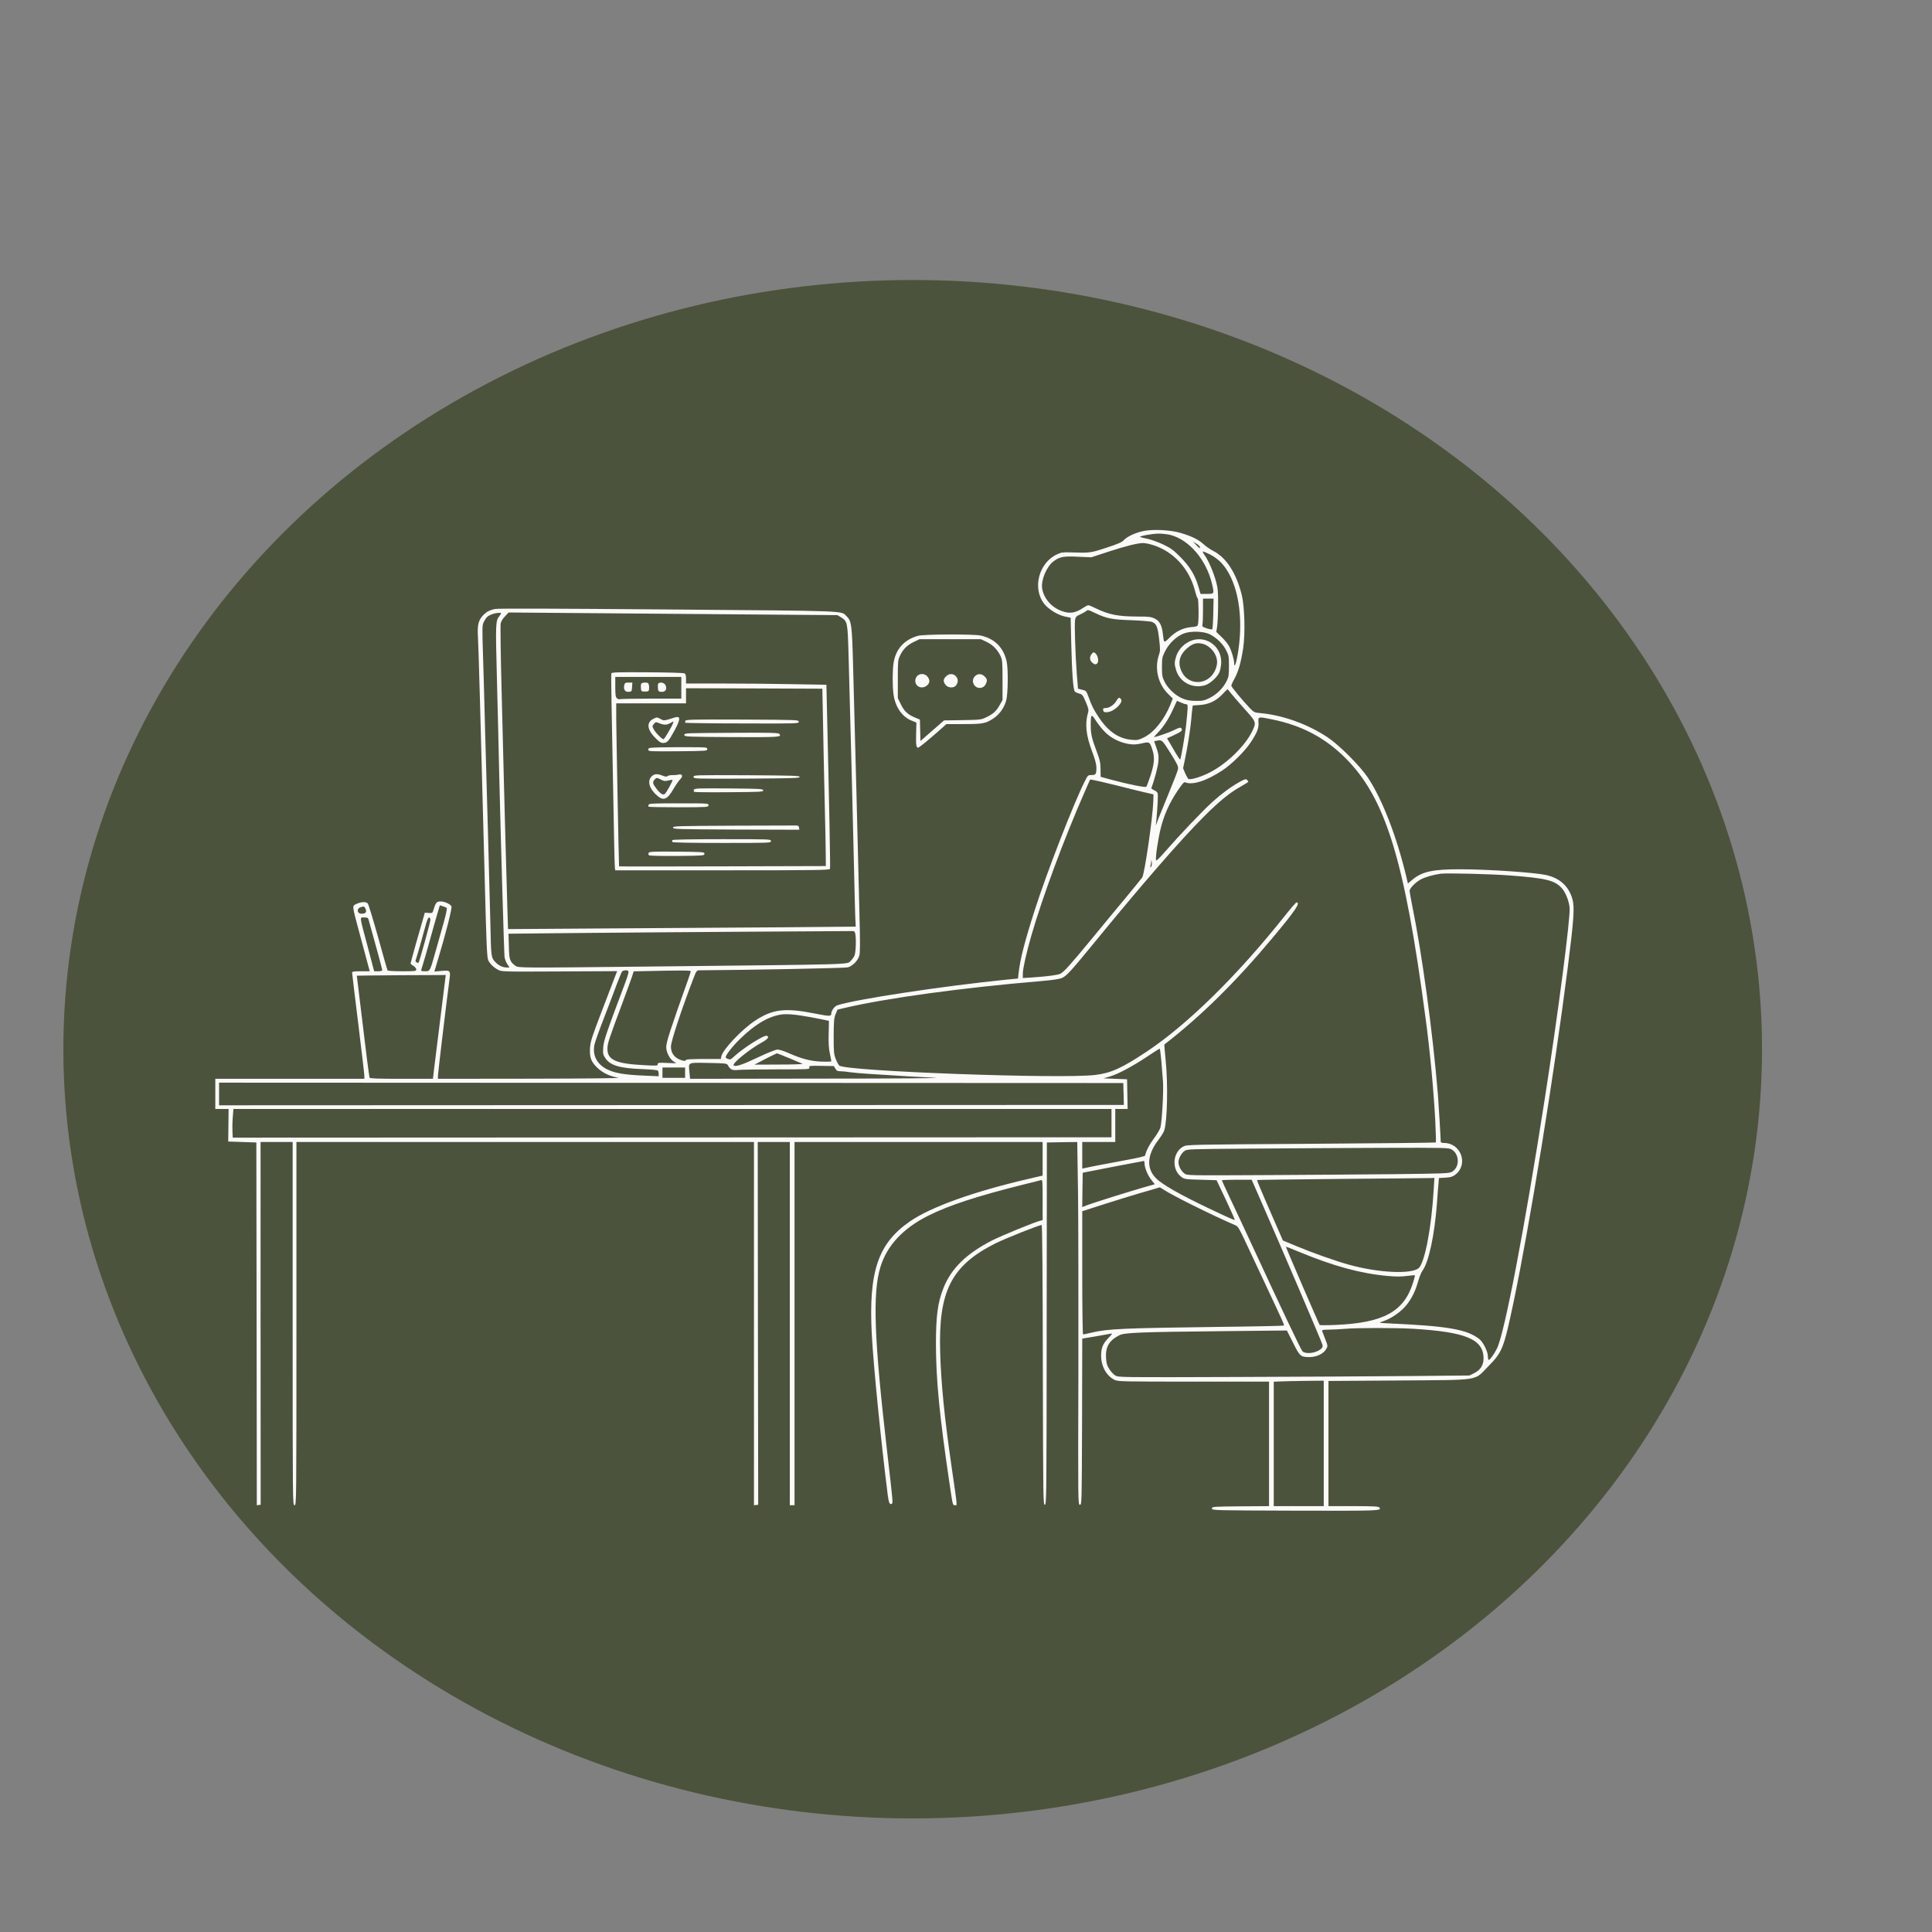 <?xml version="1.0" encoding="utf-8"?>
<svg version="1.0" xmlns="http://www.w3.org/2000/svg" width="2048pt" height="2048pt" viewBox="0 0 2048 2048" preserveAspectRatio="xMidYMid meet" xmlns:bx="https://boxy-svg.com"><rect x="0" y="0" width="2048" height="2048" fill="#808080" stroke="none"/><defs><bx:export><bx:file format="svg" units="pt"/></bx:export></defs><ellipse style="paint-order: stroke; fill: rgb(75, 83, 60); stroke: rgba(0, 0, 0, 0);" cx="967.496" cy="1112.21" rx="900.318" ry="815.391"/><path d="M 1211.43 563.065 C 1203.03 564.965 1194.83 568.765 1191.43 572.465 C 1189.33 574.765 1185.43 576.465 1172.73 580.665 C 1155.83 586.165 1155.23 586.265 1135.23 585.565 C 1127.33 585.265 1124.93 585.565 1121.03 587.365 C 1101.13 596.165 1093.93 623.665 1107.03 640.265 C 1111.83 646.165 1121.73 652.165 1129.33 653.665 L 1134.93 654.765 L 1135.53 680.965 C 1136.33 713.865 1137.63 731.365 1139.43 733.165 C 1140.13 733.865 1142.23 734.765 1144.13 735.265 C 1147.23 736.065 1147.93 736.865 1150.93 744.065 C 1153.93 751.065 1154.23 752.565 1153.33 755.565 C 1149.93 767.365 1151.13 779.165 1157.73 796.765 C 1160.83 804.865 1162.23 810.265 1162.23 813.565 C 1162.23 820.665 1161.63 821.565 1157.13 821.565 C 1153.43 821.565 1153.13 821.765 1150.13 827.765 C 1138.13 851.465 1109.83 924.365 1096.93 964.565 C 1086.03 998.665 1081.43 1016.57 1079.73 1031.66 L 1079.13 1037.27 L 1066.93 1038.46 C 999.426 1045.27 907.826 1059.16 887.526 1065.66 C 884.726 1066.57 881.226 1071.27 881.226 1074.27 C 881.126 1077.46 879.526 1077.46 864.726 1074.57 C 832.226 1068.07 819.026 1069.57 800.126 1082.16 C 786.326 1091.27 766.326 1112.46 764.726 1119.57 L 764.026 1122.57 L 745.626 1122.57 C 734.026 1122.57 727.226 1122.96 727.226 1123.57 C 727.226 1125.16 723.426 1124.66 719.126 1122.57 C 713.926 1119.87 711.226 1115.37 711.226 1109.37 C 711.226 1103.87 722.726 1069.16 735.226 1036.77 C 738.026 1029.37 738.626 1028.57 741.026 1028.57 C 793.926 1028.27 895.526 1026.27 898.626 1025.46 C 903.926 1024.07 909.626 1018.16 911.026 1012.57 C 911.726 1009.66 911.826 997.365 911.126 972.265 C 908.626 866.965 907.326 818.765 904.226 702.565 C 903.126 661.965 902.526 658.165 897.426 653.265 C 891.126 647.265 903.626 647.665 708.226 646.065 C 584.626 645.065 527.726 644.865 524.626 645.565 C 518.326 646.965 515.126 648.865 511.426 652.965 C 507.026 657.965 505.926 663.165 506.626 675.065 C 507.226 683.965 509.126 751.865 513.726 928.065 C 515.526 998.565 516.126 1014.26 517.426 1017.47 C 518.726 1021.07 523.026 1025.37 527.726 1027.87 C 531.726 1030.07 531.826 1030.07 593.026 1029.77 L 654.226 1029.46 L 652.126 1034.77 C 651.026 1037.66 644.626 1054.27 638.026 1071.57 C 627.326 1099.57 625.926 1103.96 625.426 1110.87 C 624.826 1121.16 626.626 1125.87 633.826 1132.46 C 639.526 1137.66 646.626 1140.96 655.526 1142.46 C 658.626 1142.96 621.126 1143.37 562.526 1143.46 L 464.226 1143.57 L 464.226 1140.46 C 464.226 1137.77 472.826 1065.87 476.326 1039.27 C 477.826 1028.57 477.626 1028.37 467.526 1029.27 L 460.426 1029.87 L 463.826 1018.57 C 472.426 990.365 479.526 962.265 478.526 960.665 C 477.026 958.165 471.126 955.565 467.026 955.565 C 462.926 955.565 461.826 956.765 459.626 964.065 C 458.526 967.965 458.326 968.065 454.426 967.765 L 450.326 967.465 L 448.826 972.765 C 448.026 975.665 444.626 987.565 441.226 999.265 C 437.926 1010.97 435.226 1020.87 435.226 1021.26 C 435.226 1021.76 436.626 1022.97 438.226 1023.87 C 439.926 1024.87 441.226 1026.57 441.226 1027.66 C 441.226 1029.46 440.426 1029.57 426.326 1029.57 C 418.026 1029.57 411.126 1029.16 410.826 1028.77 C 410.526 1028.27 406.026 1012.47 400.826 993.565 C 395.526 974.665 390.626 958.565 389.826 957.665 C 387.826 955.665 383.126 955.865 378.126 958.065 C 373.126 960.365 373.026 959.065 380.226 986.065 C 383.026 996.465 386.826 1010.57 388.626 1017.26 L 391.926 1029.57 L 382.526 1029.57 C 375.726 1029.57 373.226 1029.87 373.226 1030.87 C 373.226 1031.57 376.126 1055.87 379.726 1084.87 C 383.326 1113.87 386.226 1138.96 386.226 1140.57 L 386.226 1143.57 L 307.226 1143.57 L 228.226 1143.57 L 228.226 1159.57 L 228.226 1175.57 L 235.326 1175.57 L 242.326 1175.57 L 242.126 1192.77 L 241.926 1210.07 L 256.826 1210.57 L 271.726 1211.07 L 272.026 1403.37 L 272.226 1595.66 L 274.226 1595.37 L 276.326 1595.07 L 276.226 1402.77 L 276.226 1210.57 L 293.226 1210.57 L 310.226 1210.57 L 310.226 1403.07 C 310.226 1594.87 310.226 1595.57 312.226 1595.57 C 314.226 1595.57 314.226 1594.87 314.226 1403.07 L 314.226 1210.57 L 556.726 1210.57 L 799.226 1210.57 L 799.226 1403.16 L 799.226 1595.66 L 801.526 1595.37 L 803.726 1595.07 L 803.426 1402.77 L 803.226 1210.57 L 820.226 1210.57 L 837.226 1210.57 L 837.226 1403.07 L 837.226 1595.57 L 839.726 1595.57 L 842.226 1595.57 L 842.226 1403.07 L 842.226 1210.57 L 973.726 1210.57 L 1105.23 1210.57 L 1105.23 1228.37 L 1105.23 1246.16 L 1091.03 1249.46 C 1032.03 1263.16 987.026 1279.27 964.526 1294.77 C 930.726 1318.07 920.626 1347.96 924.126 1414.57 C 926.026 1448.96 933.626 1525.77 941.126 1585.46 C 942.126 1593.07 943.226 1595.37 945.226 1594.07 C 946.726 1593.16 946.826 1594.77 940.326 1538.07 C 926.526 1418.77 924.826 1370.66 933.326 1342.96 C 940.326 1320.27 957.126 1302.16 984.026 1288.66 C 1005.63 1277.77 1036.33 1267.77 1085.23 1255.57 C 1094.33 1253.37 1102.53 1251.27 1103.53 1250.96 C 1105.13 1250.46 1105.23 1251.96 1105.23 1271.87 L 1105.23 1293.37 L 1102.53 1294.07 C 1096.63 1295.46 1061.23 1310.07 1051.73 1314.87 C 1024.33 1328.96 1008.33 1344.57 1000.03 1365.57 C 994.026 1380.77 992.126 1394.87 992.126 1425.07 C 992.226 1462.37 995.826 1500.07 1006.23 1570.57 C 1010.13 1596.77 1009.83 1595.57 1012.33 1595.57 C 1014.83 1595.57 1015.23 1599.77 1008.83 1555.57 C 1001.13 1502.46 997.626 1467.37 996.626 1433.57 C 994.626 1368.77 1008.33 1341.66 1054.93 1318.16 C 1065.73 1312.77 1101.43 1298.57 1104.23 1298.57 C 1104.83 1298.57 1105.33 1354.07 1105.43 1446.77 C 1105.73 1590.07 1105.83 1595.07 1107.53 1595.07 C 1109.33 1595.07 1109.43 1588.77 1109.53 1403.07 L 1109.73 1211.07 L 1125.83 1210.77 L 1141.93 1210.57 L 1142.73 1263.27 C 1143.13 1292.37 1143.23 1378.87 1143.13 1455.57 C 1142.73 1594.57 1142.73 1595.07 1144.73 1595.07 C 1146.73 1595.07 1146.73 1594.27 1147.03 1507.07 L 1147.23 1418.96 L 1160.53 1416.77 C 1167.73 1415.46 1175.13 1414.16 1176.73 1413.87 C 1179.73 1413.37 1179.63 1413.37 1174.53 1418.77 C 1168.93 1424.77 1167.23 1428.96 1167.23 1437.16 C 1167.23 1448.27 1172.73 1458.27 1181.33 1462.66 C 1185.03 1464.46 1188.13 1464.57 1265.23 1464.57 L 1345.23 1464.57 L 1345.23 1530.57 L 1345.23 1596.57 L 1315.03 1596.77 C 1285.53 1597.07 1284.73 1597.07 1284.73 1599.07 C 1284.73 1601.07 1285.53 1601.07 1373.13 1601.37 C 1464.13 1601.57 1465.13 1601.57 1462.03 1597.87 C 1461.23 1596.87 1454.83 1596.57 1434.63 1596.57 L 1408.23 1596.57 L 1408.23 1530.27 L 1408.23 1463.87 L 1483.13 1463.37 C 1571.63 1462.66 1562.03 1464.16 1577.83 1448.16 C 1592.63 1433.16 1594.03 1429.46 1604.33 1380.87 C 1621.63 1298.57 1647.33 1139.96 1661.83 1026.07 C 1668.43 974.065 1669.23 961.665 1666.83 953.065 C 1662.93 939.465 1653.63 930.865 1638.93 927.565 C 1626.43 924.865 1578.43 921.565 1548.83 921.465 C 1518.63 921.365 1507.23 923.865 1496.53 933.065 L 1492.43 936.565 L 1490.73 929.265 C 1480.53 886.665 1465.33 847.365 1450.13 824.465 C 1441.93 812.165 1420.23 790.365 1407.73 781.865 C 1387.03 767.965 1360.63 758.265 1336.53 755.965 C 1329.73 755.365 1329.23 755.165 1324.93 750.665 C 1317.23 742.665 1305.23 728.165 1305.23 726.865 C 1305.23 726.165 1306.73 722.765 1308.63 719.365 C 1312.73 711.965 1315.53 702.165 1317.83 687.065 C 1320.13 671.865 1319.33 642.865 1316.33 630.665 C 1310.43 607.265 1299.83 590.965 1286.03 583.965 C 1283.13 582.465 1278.53 579.365 1275.93 576.965 C 1270.23 571.865 1263.63 568.565 1251.63 564.965 C 1240.63 561.665 1221.53 560.765 1211.43 563.065 Z M 1240.73 567.065 C 1260.83 572.365 1278.73 593.465 1284.83 619.065 C 1287.23 629.565 1287.33 629.565 1279.43 629.565 L 1272.63 629.565 L 1270.33 621.765 C 1266.83 609.665 1261.13 600.365 1251.23 590.465 C 1244.03 583.165 1241.13 581.065 1233.23 577.265 C 1228.03 574.765 1220.43 572.065 1216.43 571.165 C 1212.33 570.365 1208.83 569.465 1208.53 569.265 C 1207.53 568.265 1220.93 565.765 1227.73 565.665 C 1231.63 565.565 1237.43 566.265 1240.73 567.065 Z M 1271.73 579.365 C 1272.73 582.065 1271.63 581.565 1268.13 577.865 L 1264.73 574.265 L 1267.93 576.165 C 1269.73 577.165 1271.43 578.565 1271.73 579.365 Z M 1221.83 577.665 C 1243.83 584.365 1260.83 602.865 1266.83 626.565 C 1267.73 630.165 1268.93 633.665 1269.63 634.465 C 1270.73 635.965 1270.93 658.865 1269.73 662.465 C 1269.33 663.865 1267.83 664.365 1262.83 664.765 C 1254.23 665.465 1246.43 669.265 1239.73 675.965 C 1233.63 681.965 1233.83 682.065 1232.73 672.065 C 1231.63 662.765 1229.23 658.265 1224.03 655.665 C 1220.13 653.865 1217.83 653.565 1206.13 653.565 C 1185.03 653.465 1175.73 651.665 1161.83 644.965 C 1158.13 643.065 1154.43 641.565 1153.63 641.565 C 1152.93 641.565 1150.43 642.865 1148.03 644.465 C 1139.53 650.065 1133.63 650.865 1124.83 647.465 C 1114.53 643.665 1106.33 634.065 1104.73 623.865 C 1103.33 615.065 1109.33 600.765 1116.73 595.065 C 1123.23 590.165 1127.33 589.365 1142.73 590.165 L 1156.73 590.765 L 1173.93 585.165 C 1192.13 579.165 1205.43 575.765 1211.33 575.665 C 1213.33 575.565 1218.13 576.465 1221.83 577.665 Z M 1282.33 587.565 C 1289.93 591.465 1295.63 596.565 1300.33 603.965 C 1313.93 624.865 1318.23 659.765 1311.63 695.865 C 1310.03 704.565 1308.23 708.265 1308.23 702.765 C 1308.23 699.165 1305.63 690.165 1302.93 685.065 C 1301.83 682.865 1298.33 678.565 1295.13 675.465 L 1289.33 669.865 L 1290.23 663.965 C 1290.73 660.765 1291.23 650.665 1291.23 641.565 C 1291.33 627.765 1291.03 623.765 1289.23 617.065 C 1286.53 607.065 1281.13 594.365 1277.13 588.765 C 1275.43 586.465 1274.63 584.565 1275.23 584.565 C 1275.83 584.565 1279.03 585.965 1282.33 587.565 Z M 1286.13 650.465 C 1285.93 659.265 1285.43 666.665 1285.03 667.065 C 1284.63 667.465 1282.03 666.965 1279.23 666.065 C 1274.73 664.565 1274.13 664.065 1274.63 662.165 C 1274.93 661.065 1275.23 654.365 1275.23 647.265 L 1275.23 634.565 L 1280.83 634.565 L 1286.43 634.565 L 1286.13 650.465 Z M 1161.33 650.065 C 1173.23 655.665 1178.83 656.765 1199.73 657.465 C 1210.23 657.865 1219.93 658.665 1221.43 659.365 C 1225.93 661.265 1227.23 664.565 1228.73 677.465 C 1229.93 687.865 1229.93 690.065 1228.73 693.565 C 1223.53 708.165 1227.43 725.065 1238.33 735.665 L 1243.23 740.465 L 1240.73 746.765 C 1234.23 762.865 1223.23 776.465 1212.63 781.665 C 1206.93 784.465 1205.53 784.765 1200.03 784.265 C 1186.23 783.165 1175.13 775.765 1165.23 761.065 C 1159.33 752.265 1157.63 748.965 1154.23 739.665 C 1151.53 732.265 1151.43 732.165 1147.13 731.165 L 1142.73 730.065 L 1141.53 715.565 C 1139.93 694.765 1138.83 661.665 1139.63 657.165 C 1140.23 653.965 1140.93 653.165 1144.53 651.565 C 1146.83 650.565 1149.63 649.065 1150.73 648.165 C 1153.33 646.165 1152.93 646.065 1161.33 650.065 Z M 531.226 650.165 C 531.226 650.465 530.326 651.865 529.226 653.265 C 525.326 658.265 525.226 660.865 526.726 718.465 C 527.526 749.065 528.626 794.065 529.126 818.565 C 530.926 893.765 534.326 1009.87 534.826 1014.26 C 535.126 1016.57 536.426 1020.07 537.726 1021.97 L 540.126 1025.57 L 537.126 1025.57 C 532.626 1025.57 528.026 1023.26 524.526 1019.26 C 520.626 1014.87 520.526 1013.47 519.826 979.565 C 519.526 965.565 518.326 922.765 517.326 884.565 C 516.226 846.365 514.826 796.865 514.226 774.565 C 513.726 752.265 512.726 718.065 512.126 698.565 C 511.026 663.465 511.026 662.965 513.026 658.965 C 515.526 654.165 517.026 652.765 521.926 650.965 C 525.826 649.565 531.226 649.165 531.226 650.165 Z M 810.726 651.465 L 887.726 652.065 L 891.526 654.365 C 898.226 658.565 898.526 659.765 899.426 691.565 C 901.526 767.365 904.326 875.665 905.226 917.065 C 905.726 942.365 906.426 967.365 906.626 972.665 L 907.126 982.265 L 829.426 982.965 C 786.726 983.265 703.726 983.865 645.126 984.165 L 538.526 984.865 L 537.826 962.465 C 536.526 918.265 535.226 870.365 534.226 831.565 C 533.726 809.865 532.526 763.365 531.626 728.165 C 530.726 693.065 530.326 662.765 530.726 660.965 C 531.026 658.965 532.926 655.765 535.226 653.465 L 539.126 649.265 L 636.426 650.065 C 689.926 650.465 768.426 651.065 810.726 651.465 Z M 1282.43 672.365 C 1289.43 675.865 1296.43 682.565 1299.73 689.265 C 1302.53 694.665 1302.73 695.865 1302.73 706.065 C 1302.73 715.665 1302.43 717.665 1300.33 721.865 C 1296.63 729.365 1289.93 736.065 1282.43 739.765 C 1276.53 742.665 1274.93 743.065 1267.73 742.965 C 1261.93 742.965 1258.13 742.265 1254.03 740.665 C 1246.43 737.665 1238.13 730.065 1234.53 722.765 C 1232.03 717.665 1231.73 715.965 1231.73 707.065 C 1231.73 697.765 1231.93 696.565 1235.03 690.365 C 1239.03 682.265 1247.03 674.565 1254.53 671.665 C 1261.93 668.665 1275.73 669.065 1282.43 672.365 Z M 1304.83 734.865 C 1306.63 737.165 1313.03 744.565 1319.13 751.365 C 1331.63 765.165 1331.83 765.665 1327.73 774.465 C 1320.03 790.965 1298.93 811.165 1280.13 819.965 C 1270.83 824.365 1261.43 826.965 1259.63 825.565 C 1259.03 824.965 1257.43 822.265 1256.23 819.465 L 1254.13 814.365 L 1256.13 804.765 C 1258.73 792.765 1261.93 772.365 1262.73 763.065 C 1263.03 759.165 1263.53 754.165 1263.83 751.965 L 1264.33 747.865 L 1271.53 747.365 C 1281.23 746.765 1288.73 743.265 1295.53 736.265 C 1298.33 733.265 1300.93 730.765 1301.23 730.665 C 1301.53 730.665 1303.13 732.565 1304.83 734.865 Z M 1257.53 746.565 C 1259.53 746.565 1259.43 748.565 1257.13 770.265 C 1256.03 780.065 1251.83 804.365 1251.03 805.165 C 1250.73 805.365 1248.53 802.065 1246.03 797.865 C 1243.53 793.565 1240.53 788.365 1239.33 786.365 L 1237.13 782.665 L 1244.53 779.265 C 1252.63 775.465 1254.03 774.165 1252.23 772.065 C 1251.23 770.865 1250.03 771.165 1244.23 774.065 C 1238.63 776.865 1223.23 782.065 1223.23 781.165 C 1223.23 781.065 1225.33 778.765 1227.83 776.165 C 1233.73 769.965 1238.83 762.065 1243.73 751.365 L 1247.63 742.865 L 1251.73 744.665 C 1253.93 745.665 1256.53 746.565 1257.53 746.565 Z M 1170.13 774.765 C 1176.53 781.765 1186.13 786.865 1195.93 788.565 C 1201.73 789.465 1204.03 789.365 1210.13 788.065 C 1218.53 786.065 1218.83 786.265 1221.63 794.965 C 1224.23 802.765 1223.63 809.765 1219.63 822.065 C 1217.63 828.065 1215.63 833.465 1215.13 833.965 C 1214.13 835.065 1195.43 831.265 1177.73 826.465 L 1166.73 823.465 L 1166.63 815.265 C 1166.53 808.365 1165.93 805.565 1162.73 797.065 C 1157.33 782.865 1156.23 778.165 1156.23 768.865 C 1156.23 756.965 1156.83 756.365 1161.23 763.265 C 1163.23 766.465 1167.23 771.665 1170.13 774.765 Z M 1348.43 762.565 C 1379.73 768.965 1404.23 781.765 1425.73 803.065 C 1468.63 845.465 1488.83 910.865 1511.13 1079.07 C 1515.83 1113.96 1519.73 1155.57 1521.43 1187.77 C 1522.03 1200.27 1522.33 1210.77 1522.03 1211.07 C 1521.73 1211.37 1462.33 1211.96 1389.93 1212.46 C 1261.53 1213.27 1258.33 1213.37 1254.53 1215.27 C 1243.03 1221.27 1241.63 1239.37 1252.03 1247.37 C 1255.43 1249.96 1256.03 1250.07 1272.63 1250.57 L 1289.63 1251.07 L 1299.53 1271.96 C 1304.93 1283.37 1309.13 1292.96 1308.93 1293.27 C 1308.63 1293.46 1301.53 1290.46 1293.13 1286.46 C 1259.23 1270.66 1238.13 1259.37 1228.33 1251.57 C 1214.93 1240.96 1214.83 1225.57 1227.93 1208.37 C 1230.73 1204.77 1233.53 1200.27 1234.13 1198.37 C 1237.43 1188.16 1238.23 1149.46 1235.63 1123.77 C 1234.73 1114.87 1234.13 1107.37 1234.33 1107.16 C 1273.03 1077.27 1310.03 1040.77 1349.13 993.965 C 1373.23 965.165 1379.03 956.565 1374.33 956.565 C 1373.73 956.565 1368.03 963.165 1361.63 971.265 C 1311.53 1034.27 1258.53 1086.27 1215.23 1114.96 C 1189.33 1132.16 1177.83 1137.46 1161.23 1139.46 C 1125.73 1143.96 896.926 1135.57 889.726 1129.57 C 888.926 1128.87 887.226 1125.87 886.026 1122.77 C 883.926 1117.57 883.726 1115.57 883.726 1098.57 C 883.826 1082.57 884.026 1079.37 885.726 1075.16 L 887.726 1070.27 L 895.726 1068.37 C 939.626 1058.07 1020.63 1046.96 1102.73 1040.07 C 1115.93 1038.96 1122.93 1037.87 1125.83 1036.66 C 1130.43 1034.57 1135.73 1028.87 1156.43 1003.57 C 1210.83 937.065 1250.23 891.665 1276.03 865.765 C 1292.73 849.065 1303.83 840.065 1315.83 833.465 C 1319.93 831.165 1323.23 829.065 1323.23 828.565 C 1323.23 828.165 1322.53 827.265 1321.73 826.565 C 1320.53 825.565 1319.13 826.065 1314.03 828.865 C 1304.63 834.165 1294.73 841.465 1285.23 850.065 C 1274.93 859.365 1249.93 885.665 1235.93 901.765 C 1229.33 909.365 1225.63 912.965 1225.43 911.965 C 1224.73 908.765 1227.43 890.265 1230.33 878.365 C 1233.83 863.965 1239.73 850.865 1248.53 837.865 C 1253.03 831.165 1255.13 828.765 1256.23 829.265 C 1264.03 832.565 1278.73 827.865 1295.63 816.765 C 1305.63 810.165 1319.43 796.565 1325.63 787.165 C 1332.63 776.665 1334.53 771.865 1334.03 765.565 C 1333.63 759.565 1333.53 759.565 1348.43 762.565 Z M 1240.73 798.265 C 1248.23 810.365 1249.23 812.465 1248.73 815.365 C 1248.43 817.165 1244.23 827.965 1239.53 839.365 C 1234.83 850.765 1229.63 863.465 1228.03 867.565 L 1225.23 875.065 L 1225.83 868.865 C 1227.13 855.065 1227.73 842.465 1227.13 840.665 C 1226.73 839.665 1225.03 838.265 1223.23 837.565 C 1221.53 836.865 1220.33 835.765 1220.53 835.165 C 1223.83 826.665 1227.53 812.565 1227.93 807.065 C 1228.43 801.265 1228.03 798.865 1225.93 792.865 L 1223.43 785.665 L 1225.63 785.265 C 1231.83 784.065 1231.73 783.965 1240.73 798.265 Z M 1182.73 832.365 C 1193.73 835.165 1207.23 838.465 1212.73 839.765 L 1222.73 842.065 L 1222.53 849.565 C 1221.93 866.865 1213.33 926.265 1210.83 930.065 C 1210.03 931.265 1202.33 940.765 1193.73 951.165 C 1185.03 961.565 1168.73 981.265 1157.43 995.065 C 1134.33 1023.07 1127.93 1030.16 1124.13 1032.16 C 1121.33 1033.57 1111.13 1034.96 1094.03 1036.16 L 1084.23 1036.77 L 1084.23 1031.87 C 1084.23 1026.87 1088.03 1009.87 1093.33 991.565 C 1105.03 950.965 1127.93 889.265 1149.43 840.265 L 1155.53 826.365 L 1159.13 826.865 C 1161.13 827.165 1171.73 829.665 1182.73 832.365 Z M 1220.13 918.965 C 1219.23 919.765 1219.13 919.465 1219.63 917.565 C 1219.93 916.165 1220.33 913.965 1220.43 912.565 C 1220.53 911.165 1220.73 911.765 1220.93 913.965 C 1221.23 916.165 1220.83 918.265 1220.13 918.965 Z M 1601.23 928.065 C 1638.93 930.965 1648.03 933.165 1655.53 941.465 C 1659.53 945.865 1662.93 954.365 1663.83 961.865 C 1664.93 972.065 1652.13 1070.87 1637.63 1164.07 C 1616.13 1302.16 1594.83 1413.57 1586.83 1429.46 C 1583.93 1435.37 1579.43 1441.57 1578.13 1441.57 C 1577.63 1441.57 1577.23 1439.87 1577.23 1437.77 C 1577.23 1432.66 1572.13 1422.46 1567.93 1419.27 C 1554.73 1409.16 1534.83 1405.77 1474.73 1402.96 C 1461.73 1402.37 1461.03 1402.27 1464.73 1401.07 C 1474.33 1398.27 1485.83 1390.27 1491.73 1382.37 C 1497.13 1375.16 1500.43 1368.37 1503.33 1358.07 C 1504.63 1353.66 1506.63 1348.66 1507.83 1347.07 C 1514.53 1337.96 1520.63 1309.57 1523.23 1275.57 C 1523.73 1267.57 1524.53 1258.27 1524.83 1254.96 L 1525.33 1248.77 L 1532.13 1248.37 C 1537.73 1248.07 1539.63 1247.46 1542.63 1245.27 C 1556.93 1234.27 1548.83 1211.57 1530.53 1211.57 C 1528.53 1211.57 1527.23 1211.07 1527.23 1210.27 C 1527.13 1205.07 1525.03 1170.57 1524.23 1160.07 C 1518.83 1094.66 1507.53 1011.76 1497.13 960.565 C 1495.53 952.665 1494.23 945.365 1494.23 944.365 C 1494.23 941.665 1500.43 935.265 1506.03 932.265 C 1510.63 929.765 1519.33 927.265 1527.23 926.165 C 1533.73 925.365 1580.63 926.465 1601.23 928.065 Z M 473.526 962.465 C 474.026 962.965 472.826 968.965 470.426 977.665 C 468.126 985.565 464.326 999.365 461.826 1008.16 C 455.726 1029.96 455.926 1029.57 450.526 1029.57 C 446.726 1029.57 446.126 1029.27 446.626 1027.77 C 449.126 1019.97 453.026 1006.47 456.826 992.565 C 459.326 983.465 462.426 972.365 463.826 967.865 L 466.226 959.665 L 469.426 960.665 C 471.126 961.165 473.026 961.965 473.526 962.465 Z M 387.726 963.965 C 388.826 967.165 387.426 968.565 383.126 968.565 C 378.526 968.565 377.726 963.265 382.026 961.765 C 385.626 960.365 386.526 960.765 387.726 963.965 Z M 391.226 976.765 C 391.826 979.165 395.226 991.465 398.826 1004.16 C 402.326 1016.87 405.226 1027.77 405.226 1028.37 C 405.226 1029.07 403.526 1029.57 400.926 1029.57 L 396.626 1029.57 L 389.826 1003.76 C 380.726 969.765 381.126 972.565 386.026 972.565 C 390.026 972.565 390.226 972.665 391.226 976.765 Z M 456.226 975.065 C 456.226 977.565 444.626 1019.47 443.726 1020.37 C 442.826 1021.37 440.026 1019.47 440.526 1018.16 C 441.326 1016.26 448.726 990.365 451.226 980.765 C 452.626 975.465 453.926 972.565 454.826 972.565 C 455.626 972.565 456.226 973.565 456.226 975.065 Z M 906.626 989.765 C 907.726 995.365 907.226 1009.57 905.826 1012.87 C 905.126 1014.66 903.326 1017.07 901.926 1018.37 C 897.326 1022.66 912.226 1022.16 688.426 1024.57 C 551.326 1026.07 549.326 1026.07 546.326 1023.76 C 540.426 1019.37 539.726 1017.47 539.426 1003.16 L 539.026 989.765 L 609.426 989.065 C 648.126 988.665 729.726 988.065 790.726 987.665 C 851.826 987.365 902.726 986.965 903.926 986.965 C 905.526 986.865 906.126 987.565 906.626 989.765 Z M 666.226 1030.46 C 666.226 1031.57 664.926 1035.96 663.326 1040.27 C 642.526 1095.46 639.926 1103.16 639.426 1110.37 C 639.026 1116.87 639.226 1117.96 641.626 1121.57 C 646.726 1129.37 656.826 1132.37 680.226 1133.27 C 690.426 1133.66 697.026 1134.27 697.426 1134.96 C 697.826 1135.57 698.226 1137.16 698.226 1138.46 L 698.226 1140.87 L 682.126 1140.16 C 661.526 1139.27 651.526 1137.57 643.226 1133.37 C 632.526 1127.87 627.726 1118.27 630.226 1107.07 C 630.826 1104.37 635.326 1091.77 640.226 1079.16 C 645.126 1066.46 651.226 1050.46 653.726 1043.57 C 656.326 1036.66 658.926 1030.46 659.426 1029.77 C 660.026 1029.16 661.726 1028.57 663.326 1028.57 C 665.526 1028.57 666.226 1029.07 666.226 1030.46 Z M 732.226 1029.57 C 732.226 1030.16 731.026 1033.87 729.626 1037.87 C 710.226 1092.27 706.226 1104.77 706.226 1110.07 C 706.226 1115.27 709.826 1122.37 713.826 1125.07 L 716.826 1127.16 L 707.026 1126.77 C 698.126 1126.37 697.226 1126.46 697.226 1128.07 C 697.226 1129.77 696.226 1129.87 683.526 1129.16 C 652.626 1127.66 643.526 1123.57 643.926 1111.27 C 644.026 1105.87 645.426 1101.57 660.026 1062.57 C 664.426 1050.77 668.826 1038.46 669.926 1035.37 L 671.726 1029.66 L 686.226 1029.37 C 722.726 1028.57 732.226 1028.57 732.226 1029.57 Z M 471.926 1038.27 C 468.726 1063.46 461.126 1125.27 460.126 1133.27 L 458.926 1143.57 L 425.526 1143.57 C 399.726 1143.57 392.026 1143.27 391.726 1142.27 C 391.526 1141.66 390.126 1131.87 388.726 1120.57 C 383.026 1073.46 378.226 1034.57 378.226 1034.27 C 378.226 1034.16 399.426 1033.96 425.326 1033.77 L 472.526 1033.57 L 471.926 1038.27 Z M 858.726 1078.16 C 865.926 1079.46 873.326 1080.96 875.226 1081.37 L 878.726 1082.16 L 878.426 1095.57 C 878.126 1105.16 878.526 1111.27 879.626 1116.57 C 880.526 1120.66 881.226 1124.46 881.226 1124.96 C 881.226 1125.46 876.426 1125.57 870.526 1125.37 C 858.826 1124.77 849.626 1122.37 835.126 1115.96 C 830.926 1114.07 825.926 1112.57 824.226 1112.57 C 822.226 1112.57 814.026 1115.87 803.026 1121.07 C 787.026 1128.66 779.526 1131.16 777.726 1129.37 C 775.726 1127.46 794.126 1112.46 807.526 1105.07 C 814.026 1101.46 815.826 1099.07 812.826 1097.96 C 810.026 1096.87 788.026 1110.87 778.326 1119.77 C 774.826 1123.07 774.026 1123.46 771.726 1122.57 C 770.326 1122.07 769.226 1121.27 769.226 1120.77 C 769.226 1118.46 776.426 1109.16 784.026 1101.77 C 799.826 1086.27 813.326 1078.07 827.226 1075.57 C 833.326 1074.46 843.126 1075.27 858.726 1078.16 Z M 1231.03 1124.27 C 1231.63 1131.37 1232.43 1141.37 1232.83 1146.57 C 1233.53 1157.16 1231.73 1188.87 1230.13 1195.07 C 1229.53 1197.27 1226.43 1202.57 1223.23 1206.77 C 1218.43 1213.27 1215.33 1219.07 1213.73 1225.07 C 1213.53 1225.66 1205.23 1227.66 1195.13 1229.46 C 1179.23 1232.37 1156.73 1236.66 1149.53 1238.27 L 1147.23 1238.77 L 1147.23 1224.66 L 1147.23 1210.57 L 1164.73 1210.57 L 1182.23 1210.57 L 1182.23 1193.07 L 1182.23 1175.57 L 1188.73 1175.57 L 1195.33 1175.57 L 1195.03 1159.77 L 1194.73 1144.07 L 1182.23 1143.57 L 1169.73 1143.07 L 1176.03 1141.27 C 1184.63 1138.87 1200.23 1130.57 1215.73 1120.27 C 1222.83 1115.46 1229.03 1111.57 1229.33 1111.57 C 1229.63 1111.57 1230.43 1117.27 1231.03 1124.27 Z M 836.526 1121.66 C 843.226 1124.46 849.626 1127.16 850.726 1127.66 C 851.826 1128.07 840.826 1128.46 826.226 1128.46 L 799.726 1128.57 L 811.226 1122.57 C 817.526 1119.37 823.126 1116.66 823.526 1116.57 C 823.926 1116.57 829.826 1118.87 836.526 1121.66 Z M 771.426 1128.96 C 774.226 1133.96 776.126 1134.87 782.626 1134.16 C 785.926 1133.87 804.426 1133.57 823.626 1133.57 C 857.926 1133.57 858.426 1133.57 857.926 1131.66 C 857.426 1129.66 857.926 1129.66 870.726 1129.87 L 883.926 1130.07 L 885.526 1132.77 C 886.826 1135.07 887.826 1135.57 890.926 1135.57 C 893.026 1135.57 897.426 1135.96 900.726 1136.57 C 904.026 1137.07 913.926 1137.96 922.726 1138.46 C 964.526 1141.16 975.926 1141.77 991.226 1142.46 C 1000.73 1142.96 948.726 1143.37 869.626 1143.37 L 731.526 1143.57 L 730.826 1136.66 C 729.826 1125.66 728.526 1126.37 750.926 1126.77 C 768.626 1127.07 770.426 1127.27 771.426 1128.96 Z M 726.226 1137.07 L 726.226 1142.57 L 714.226 1142.57 L 702.226 1142.57 L 702.226 1137.07 L 702.226 1131.57 L 714.226 1131.57 L 726.226 1131.57 L 726.226 1137.07 Z M 1191.03 1159.66 L 1191.33 1171.27 L 711.726 1171.46 L 232.226 1171.66 L 232.226 1159.66 L 232.226 1147.66 L 711.526 1147.87 L 1190.73 1148.07 L 1191.03 1159.66 Z M 1178.23 1190.57 L 1178.23 1205.57 L 1140.53 1205.57 C 1119.73 1205.57 910.126 1205.66 674.726 1205.77 L 246.726 1205.96 L 246.426 1199.96 C 246.226 1196.77 246.326 1189.87 246.726 1184.77 L 247.426 1175.57 L 712.826 1175.57 L 1178.23 1175.57 L 1178.23 1190.57 Z M 1538.93 1218.57 C 1547.43 1223.66 1547.43 1237.66 1538.93 1242.27 C 1536.03 1243.87 1530.43 1244.07 1477.73 1244.66 C 1445.83 1244.96 1383.43 1245.46 1339.03 1245.66 C 1258.73 1246.07 1258.33 1246.07 1255.53 1243.96 C 1252.13 1241.46 1249.23 1236.07 1249.23 1232.07 C 1249.23 1228.07 1252.13 1222.66 1255.53 1220.16 C 1258.33 1218.07 1259.63 1218.07 1325.03 1217.57 C 1361.73 1217.27 1424.13 1216.96 1463.73 1216.77 C 1533.63 1216.57 1535.83 1216.66 1538.93 1218.57 Z M 1213.23 1232.87 C 1213.23 1237.66 1216.43 1245.57 1220.23 1250.37 L 1224.13 1255.37 L 1214.43 1258.07 C 1199.93 1262.16 1158.03 1275.27 1152.23 1277.57 L 1147.23 1279.57 L 1147.43 1261.37 L 1147.73 1243.16 L 1154.73 1241.77 C 1160.93 1240.46 1210.53 1230.96 1212.53 1230.66 C 1212.93 1230.66 1213.23 1231.57 1213.23 1232.87 Z M 1519.83 1260.16 C 1517.53 1301.16 1510.23 1339.27 1503.63 1344.46 C 1495.33 1350.96 1460.43 1349.16 1429.73 1340.57 C 1414.93 1336.46 1390.83 1327.87 1373.83 1320.77 L 1359.93 1314.96 L 1354.73 1303.07 C 1351.83 1296.46 1345.63 1282.16 1340.83 1271.16 C 1336.03 1260.27 1332.33 1251.16 1332.53 1250.87 C 1332.73 1250.66 1373.83 1250.16 1423.83 1249.66 C 1473.83 1249.27 1516.03 1248.87 1517.63 1248.77 L 1520.53 1248.57 L 1519.83 1260.16 Z M 1337.63 1275.27 C 1359.83 1325.96 1401.43 1423.16 1401.93 1425.66 C 1402.33 1427.66 1401.83 1428.77 1399.73 1430.37 C 1394.33 1434.57 1383.93 1435.66 1380.63 1432.37 C 1379.03 1430.77 1358.23 1386.96 1327.73 1321.07 C 1319.33 1302.87 1308.53 1279.87 1303.83 1269.96 C 1299.13 1259.96 1295.23 1251.57 1295.23 1251.16 C 1295.23 1250.87 1302.33 1250.57 1311.03 1250.57 L 1326.83 1250.57 L 1337.63 1275.27 Z M 1233.33 1260.96 C 1242.03 1266.87 1283.73 1287.66 1309.83 1298.96 C 1312.43 1300.16 1313.93 1302.66 1320.63 1317.16 C 1325.03 1326.46 1334.23 1346.16 1341.23 1361.07 C 1360.53 1402.27 1361.63 1404.57 1360.93 1405.16 C 1360.63 1405.46 1329.23 1406.16 1291.03 1406.57 C 1191.53 1407.87 1174.33 1408.57 1157.43 1412.57 C 1152.83 1413.66 1148.63 1414.57 1148.13 1414.57 C 1147.63 1414.57 1147.23 1388.37 1147.23 1349.27 L 1147.23 1283.96 L 1169.53 1276.77 C 1181.73 1272.87 1198.93 1267.57 1207.73 1264.96 C 1216.53 1262.46 1224.83 1260.07 1226.23 1259.57 C 1227.63 1259.07 1228.93 1258.66 1229.23 1258.66 C 1229.53 1258.57 1231.33 1259.66 1233.33 1260.96 Z M 1376.93 1326.96 C 1413.63 1342.16 1442.23 1349.96 1470.93 1352.57 C 1479.93 1353.37 1485.33 1353.37 1491.33 1352.57 C 1495.83 1351.96 1499.63 1351.66 1499.83 1351.87 C 1500.13 1352.07 1499.13 1355.87 1497.73 1360.16 C 1488.13 1390.46 1466.33 1402.27 1416.23 1404.46 C 1407.13 1404.87 1399.43 1404.87 1398.93 1404.57 C 1398.33 1404.07 1363.23 1322.87 1363.23 1321.87 C 1363.23 1321.37 1363.53 1321.46 1376.93 1326.96 Z M 1498.23 1408.57 C 1553.93 1411.96 1572.33 1419.66 1572.63 1439.66 C 1572.73 1446.96 1569.33 1452.37 1562.53 1455.66 L 1557.73 1458.07 L 1495.23 1458.66 C 1460.83 1458.96 1377.13 1459.46 1309.23 1459.66 C 1186.23 1460.07 1185.73 1460.07 1182.23 1458.07 C 1180.33 1456.87 1177.43 1453.77 1175.73 1451.07 C 1173.33 1447.16 1172.73 1444.96 1172.43 1438.96 C 1171.83 1427.57 1175.83 1420.87 1186.63 1415.37 C 1191.93 1412.66 1208.23 1411.96 1297.93 1411.07 L 1364.13 1410.37 L 1370.63 1423.27 C 1377.83 1437.77 1378.73 1438.57 1388.13 1438.57 C 1395.63 1438.57 1403.13 1434.96 1405.73 1430.16 C 1407.63 1426.77 1407.63 1426.66 1404.93 1419.87 C 1403.53 1416.16 1402.03 1412.27 1401.63 1411.27 C 1401.13 1409.77 1401.83 1409.57 1408.83 1409.46 C 1413.23 1409.37 1420.53 1409.07 1425.23 1408.66 C 1438.23 1407.46 1479.83 1407.46 1498.23 1408.57 Z M 1403.23 1530.07 L 1403.23 1596.57 L 1376.73 1596.57 L 1350.23 1596.57 L 1350.23 1530.57 L 1350.23 1464.66 L 1357.53 1464.37 C 1361.43 1464.16 1373.43 1463.96 1384.03 1463.77 L 1403.23 1463.57 L 1403.23 1530.07 Z" style="fill: rgb(252, 249, 249);" fill="#000000" stroke="none"/><path d="M 1156.63 694.065 C 1154.53 697.265 1155.43 700.965 1158.73 703.165 C 1160.73 704.465 1161.53 704.565 1162.73 703.565 C 1165.93 700.865 1163.03 691.665 1159.03 691.565 C 1158.63 691.565 1157.53 692.665 1156.63 694.065 Z" style="fill: rgb(252, 249, 249);" fill="#000000" stroke="none"/><path d="M 1183.33 743.065 C 1180.93 747.265 1175.83 750.565 1171.93 750.565 C 1169.53 750.565 1169.13 750.965 1169.43 752.765 C 1169.73 754.765 1170.33 755.065 1173.43 754.965 C 1180.63 754.765 1191.23 744.665 1188.23 741.065 C 1186.43 738.865 1185.63 739.165 1183.33 743.065 Z" style="fill: rgb(252, 249, 249);" fill="#000000" stroke="none"/><path d="M 648.026 713.765 C 647.826 714.465 647.926 730.565 648.326 749.565 C 648.726 768.565 649.526 814.165 650.226 851.065 C 650.826 887.865 651.526 919.065 651.826 920.265 L 652.226 922.565 L 765.826 922.565 C 864.626 922.565 879.326 922.365 879.826 921.065 C 880.326 919.865 879.026 854.065 876.626 752.465 L 876.026 725.865 L 840.826 725.265 C 821.526 724.865 788.026 724.565 766.526 724.565 L 727.226 724.565 L 727.226 719.565 C 727.226 715.865 726.826 714.465 725.526 713.765 C 724.526 713.265 706.826 712.765 686.126 712.665 C 655.426 712.465 648.426 712.665 648.026 713.765 Z M 722.226 729.065 L 722.226 740.565 L 690.326 740.565 C 672.726 740.565 657.726 740.865 656.926 741.165 C 656.126 741.465 654.726 740.965 653.826 740.065 C 652.526 738.765 652.226 736.265 652.226 727.965 L 652.226 717.565 L 687.226 717.565 L 722.226 717.565 L 722.226 729.065 Z M 872.426 765.065 C 872.726 784.265 873.526 820.965 874.126 846.565 C 874.726 872.165 875.326 898.665 875.326 905.565 L 875.426 918.065 L 765.826 918.365 C 705.526 918.565 656.226 918.565 656.226 918.365 C 655.926 914.765 653.226 771.565 653.226 760.765 L 653.226 745.565 L 690.226 745.565 L 727.226 745.565 L 727.226 737.565 L 727.226 729.565 L 799.526 729.765 L 871.726 730.065 L 872.426 765.065 Z" style="fill: rgb(252, 249, 249);" fill="#000000" stroke="none"/><path d="M 661.726 726.465 C 660.726 730.965 662.726 733.765 666.526 733.365 C 669.626 733.065 669.726 732.865 670.026 728.265 L 670.326 723.565 L 666.326 723.565 C 662.726 723.565 662.326 723.865 661.726 726.465 Z" style="fill: rgb(252, 249, 249);" fill="#000000" stroke="none"/><path d="M 679.626 724.965 C 679.326 725.765 679.226 727.865 679.426 729.765 C 679.726 732.865 679.926 733.065 683.726 733.065 C 687.126 733.065 687.726 732.765 688.026 730.665 C 688.226 729.465 688.126 727.265 687.826 725.965 C 687.326 723.965 686.526 723.565 683.626 723.565 C 681.626 723.565 679.926 724.165 679.626 724.965 Z" style="fill: rgb(252, 249, 249);" fill="#000000" stroke="none"/><path d="M 697.626 724.965 C 697.326 725.765 697.226 727.865 697.426 729.765 C 697.726 732.565 698.126 733.065 700.526 733.365 C 702.126 733.565 704.026 733.165 704.826 732.465 C 706.726 730.965 706.626 727.065 704.626 725.165 C 702.726 723.165 698.326 723.065 697.626 724.965 Z" style="fill: rgb(252, 249, 249);" fill="#000000" stroke="none"/><path d="M 715.226 760.565 C 703.626 764.265 703.926 764.165 700.026 762.065 C 696.526 760.165 696.226 760.165 692.826 761.865 C 685.026 765.565 685.726 773.365 694.726 782.265 C 698.826 786.465 700.626 787.565 703.026 787.565 C 707.226 787.565 708.826 785.765 715.126 774.165 C 721.526 762.265 721.626 758.565 715.226 760.565 Z M 713.226 767.165 C 711.726 771.065 704.226 783.565 703.426 783.565 C 701.726 783.565 695.526 777.465 693.426 773.765 C 691.226 769.865 691.226 769.765 693.126 767.465 C 694.926 765.265 695.226 765.165 698.426 766.465 C 703.726 768.665 706.526 768.665 710.226 766.665 C 712.126 765.665 713.826 764.765 713.926 764.665 C 714.026 764.565 713.726 765.765 713.226 767.165 Z" style="fill: rgb(252, 249, 249);" fill="#000000" stroke="none"/><path d="M 726.526 764.065 C 726.226 764.965 726.226 765.865 726.526 766.165 C 726.826 766.465 754.026 766.865 786.926 766.865 C 846.126 767.065 846.726 767.065 846.726 765.065 C 846.726 763.065 845.926 763.065 786.926 762.765 C 733.726 762.565 727.126 762.765 726.526 764.065 Z" style="fill: rgb(252, 249, 249);" fill="#000000" stroke="none"/><path d="M 731.926 777.265 C 726.126 777.565 725.126 777.965 725.426 779.365 C 725.726 780.965 729.526 781.065 775.626 781.365 C 826.926 781.565 829.026 781.465 826.026 777.865 C 825.226 776.865 815.926 776.565 781.826 776.765 C 758.126 776.865 735.626 777.065 731.926 777.265 Z" style="fill: rgb(252, 249, 249);" fill="#000000" stroke="none"/><path d="M 699.026 792.265 C 688.026 792.565 687.226 792.765 687.226 794.565 C 687.226 796.565 687.926 796.565 718.526 796.365 C 748.926 796.065 749.726 796.065 749.726 794.065 C 749.726 792.165 749.026 792.065 730.226 792.065 C 719.526 791.965 705.426 792.165 699.026 792.265 Z" style="fill: rgb(252, 249, 249);" fill="#000000" stroke="none"/><path d="M 690.726 823.065 C 685.726 827.965 688.326 836.465 697.126 843.865 C 703.526 849.165 707.526 847.365 713.826 836.465 C 716.426 832.065 719.626 827.365 721.026 826.065 C 724.326 822.965 723.426 820.065 719.426 821.065 C 717.926 821.465 715.026 821.665 712.826 821.665 C 710.726 821.565 708.426 822.065 707.626 822.665 C 706.626 823.565 705.326 823.365 702.226 822.165 C 696.626 819.965 693.526 820.165 690.726 823.065 Z M 700.726 826.465 C 703.726 828.065 704.926 828.165 708.326 827.365 C 710.526 826.765 712.526 826.565 712.826 826.765 C 713.426 827.465 706.626 840.065 704.726 841.565 C 702.726 843.165 700.026 841.465 695.726 835.865 C 691.826 830.765 691.426 829.065 693.926 826.365 C 695.926 824.165 696.426 824.165 700.726 826.465 Z" style="fill: rgb(252, 249, 249);" fill="#000000" stroke="none"/><path d="M 735.226 823.565 C 735.226 825.565 735.626 825.565 791.526 825.365 C 840.726 825.065 847.726 824.865 847.726 823.565 C 847.726 822.265 840.726 822.065 791.526 821.765 C 735.626 821.565 735.226 821.565 735.226 823.565 Z" style="fill: rgb(252, 249, 249);" fill="#000000" stroke="none"/><path d="M 735.526 837.165 C 735.226 838.065 735.426 839.065 736.026 839.465 C 736.526 839.765 753.326 839.965 773.226 839.765 C 806.826 839.565 809.326 839.365 809.026 837.765 C 808.726 836.165 805.826 836.065 772.426 835.765 C 739.826 835.565 736.126 835.665 735.526 837.165 Z" style="fill: rgb(252, 249, 249);" fill="#000000" stroke="none"/><path d="M 687.526 853.065 C 687.226 853.965 687.226 854.865 687.526 855.165 C 687.826 855.465 702.226 855.765 719.426 855.765 C 750.326 855.665 750.726 855.665 751.026 853.665 C 751.326 851.565 751.226 851.565 719.726 851.565 C 692.226 851.565 688.126 851.765 687.526 853.065 Z" style="fill: rgb(252, 249, 249);" fill="#000000" stroke="none"/><path d="M 777.426 875.265 C 716.826 875.565 713.126 875.665 713.426 877.365 C 713.726 878.965 717.926 879.065 780.526 879.365 L 847.326 879.565 L 847.026 877.365 C 846.826 875.665 846.026 875.065 844.226 875.065 C 842.826 875.065 812.826 875.165 777.426 875.265 Z" style="fill: rgb(252, 249, 249);" fill="#000000" stroke="none"/><path d="M 712.726 890.565 C 712.426 891.065 712.426 891.965 712.726 892.565 C 713.126 893.165 731.726 893.565 765.326 893.565 C 816.526 893.565 817.226 893.565 817.226 891.565 C 817.226 889.565 816.526 889.565 765.326 889.565 C 731.726 889.565 713.126 889.965 712.726 890.565 Z" style="fill: rgb(252, 249, 249);" fill="#000000" stroke="none"/><path d="M 687.526 904.165 C 687.226 904.965 687.426 906.165 687.926 906.665 C 688.426 907.165 700.526 907.465 717.826 907.365 C 745.926 907.065 746.726 906.965 746.726 905.065 C 746.726 903.165 745.926 903.065 717.426 902.765 C 691.526 902.565 688.126 902.765 687.526 904.165 Z" style="fill: rgb(252, 249, 249);" fill="#000000" stroke="none"/><path d="M 1260.43 680.165 C 1253.93 683.365 1248.63 689.465 1246.73 695.965 C 1244.83 702.165 1244.83 703.965 1246.73 710.365 C 1250.63 723.265 1264.23 730.365 1277.43 726.365 C 1282.83 724.765 1290.63 717.565 1292.73 712.365 C 1293.63 709.965 1294.53 705.365 1294.53 701.965 C 1294.73 683.865 1276.53 672.165 1260.43 680.165 Z M 1275.53 682.665 C 1280.43 683.965 1286.03 688.965 1288.33 694.065 C 1291.03 699.865 1290.73 705.265 1287.53 711.665 C 1279.93 726.465 1260.03 726.865 1252.83 712.365 C 1248.13 702.965 1250.03 694.365 1258.43 687.165 C 1264.43 681.965 1268.93 680.765 1275.53 682.665 Z" style="fill: rgb(252, 249, 249);" fill="#000000" stroke="none"/><path d="M 973.226 673.965 C 958.626 677.965 949.626 687.865 947.226 702.665 C 946.026 710.365 945.926 726.565 947.126 735.765 C 948.826 748.965 956.026 759.665 965.826 763.665 L 971.426 765.965 L 971.126 778.065 C 970.826 789.565 971.226 792.565 973.226 792.565 C 974.226 792.565 983.126 785.365 995.026 774.865 L 1003.23 767.565 L 1021.63 767.565 C 1042.03 767.565 1045.23 766.965 1053.73 761.065 C 1059.93 756.765 1064.73 749.865 1066.73 742.065 C 1068.53 734.965 1068.83 709.365 1067.13 701.365 C 1063.93 686.465 1054.33 676.865 1039.43 673.665 C 1031.93 672.065 979.126 672.265 973.226 673.965 Z M 1045.73 680.365 C 1052.43 683.565 1057.43 688.665 1060.63 695.465 C 1062.53 699.665 1062.73 701.865 1062.73 721.065 L 1062.73 742.065 L 1059.73 747.365 C 1056.23 753.765 1052.63 756.965 1045.23 760.465 C 1040.03 762.965 1038.83 763.065 1020.23 763.365 L 1000.73 763.665 L 988.226 774.565 L 975.726 785.465 L 975.426 774.165 L 975.126 762.765 L 970.226 760.765 C 962.326 757.465 958.526 753.965 955.026 746.765 L 951.726 740.065 L 951.726 720.065 C 951.726 701.265 951.826 699.765 954.026 695.065 C 957.126 688.265 961.626 683.865 968.726 680.465 L 974.726 677.565 L 1007.23 677.565 L 1039.73 677.565 L 1045.73 680.365 Z" style="fill: rgb(252, 249, 249);" fill="#000000" stroke="none"/><path d="M 972.226 716.565 C 971.126 717.665 970.226 719.865 970.226 721.565 C 970.226 728.265 977.826 731.065 983.026 726.265 C 985.826 723.665 985.826 720.665 983.126 717.165 C 980.526 713.865 975.226 713.565 972.226 716.565 Z" style="fill: rgb(252, 249, 249);" fill="#000000" stroke="none"/><path d="M 1002.73 717.065 C 999.726 720.065 999.626 722.465 1002.33 725.965 C 1005.03 729.465 1011.33 729.665 1013.63 726.365 C 1019.13 718.565 1009.33 710.365 1002.73 717.065 Z" style="fill: rgb(252, 249, 249);" fill="#000000" stroke="none"/><path d="M 1033.33 716.965 C 1028.43 722.165 1033.23 730.565 1040.13 729.065 C 1042.13 728.665 1043.83 727.365 1044.73 725.565 C 1046.83 721.565 1046.63 719.865 1043.73 717.065 C 1040.63 713.865 1036.33 713.765 1033.33 716.965 Z" style="fill: rgb(252, 249, 249);" fill="#000000" stroke="none"/></svg>